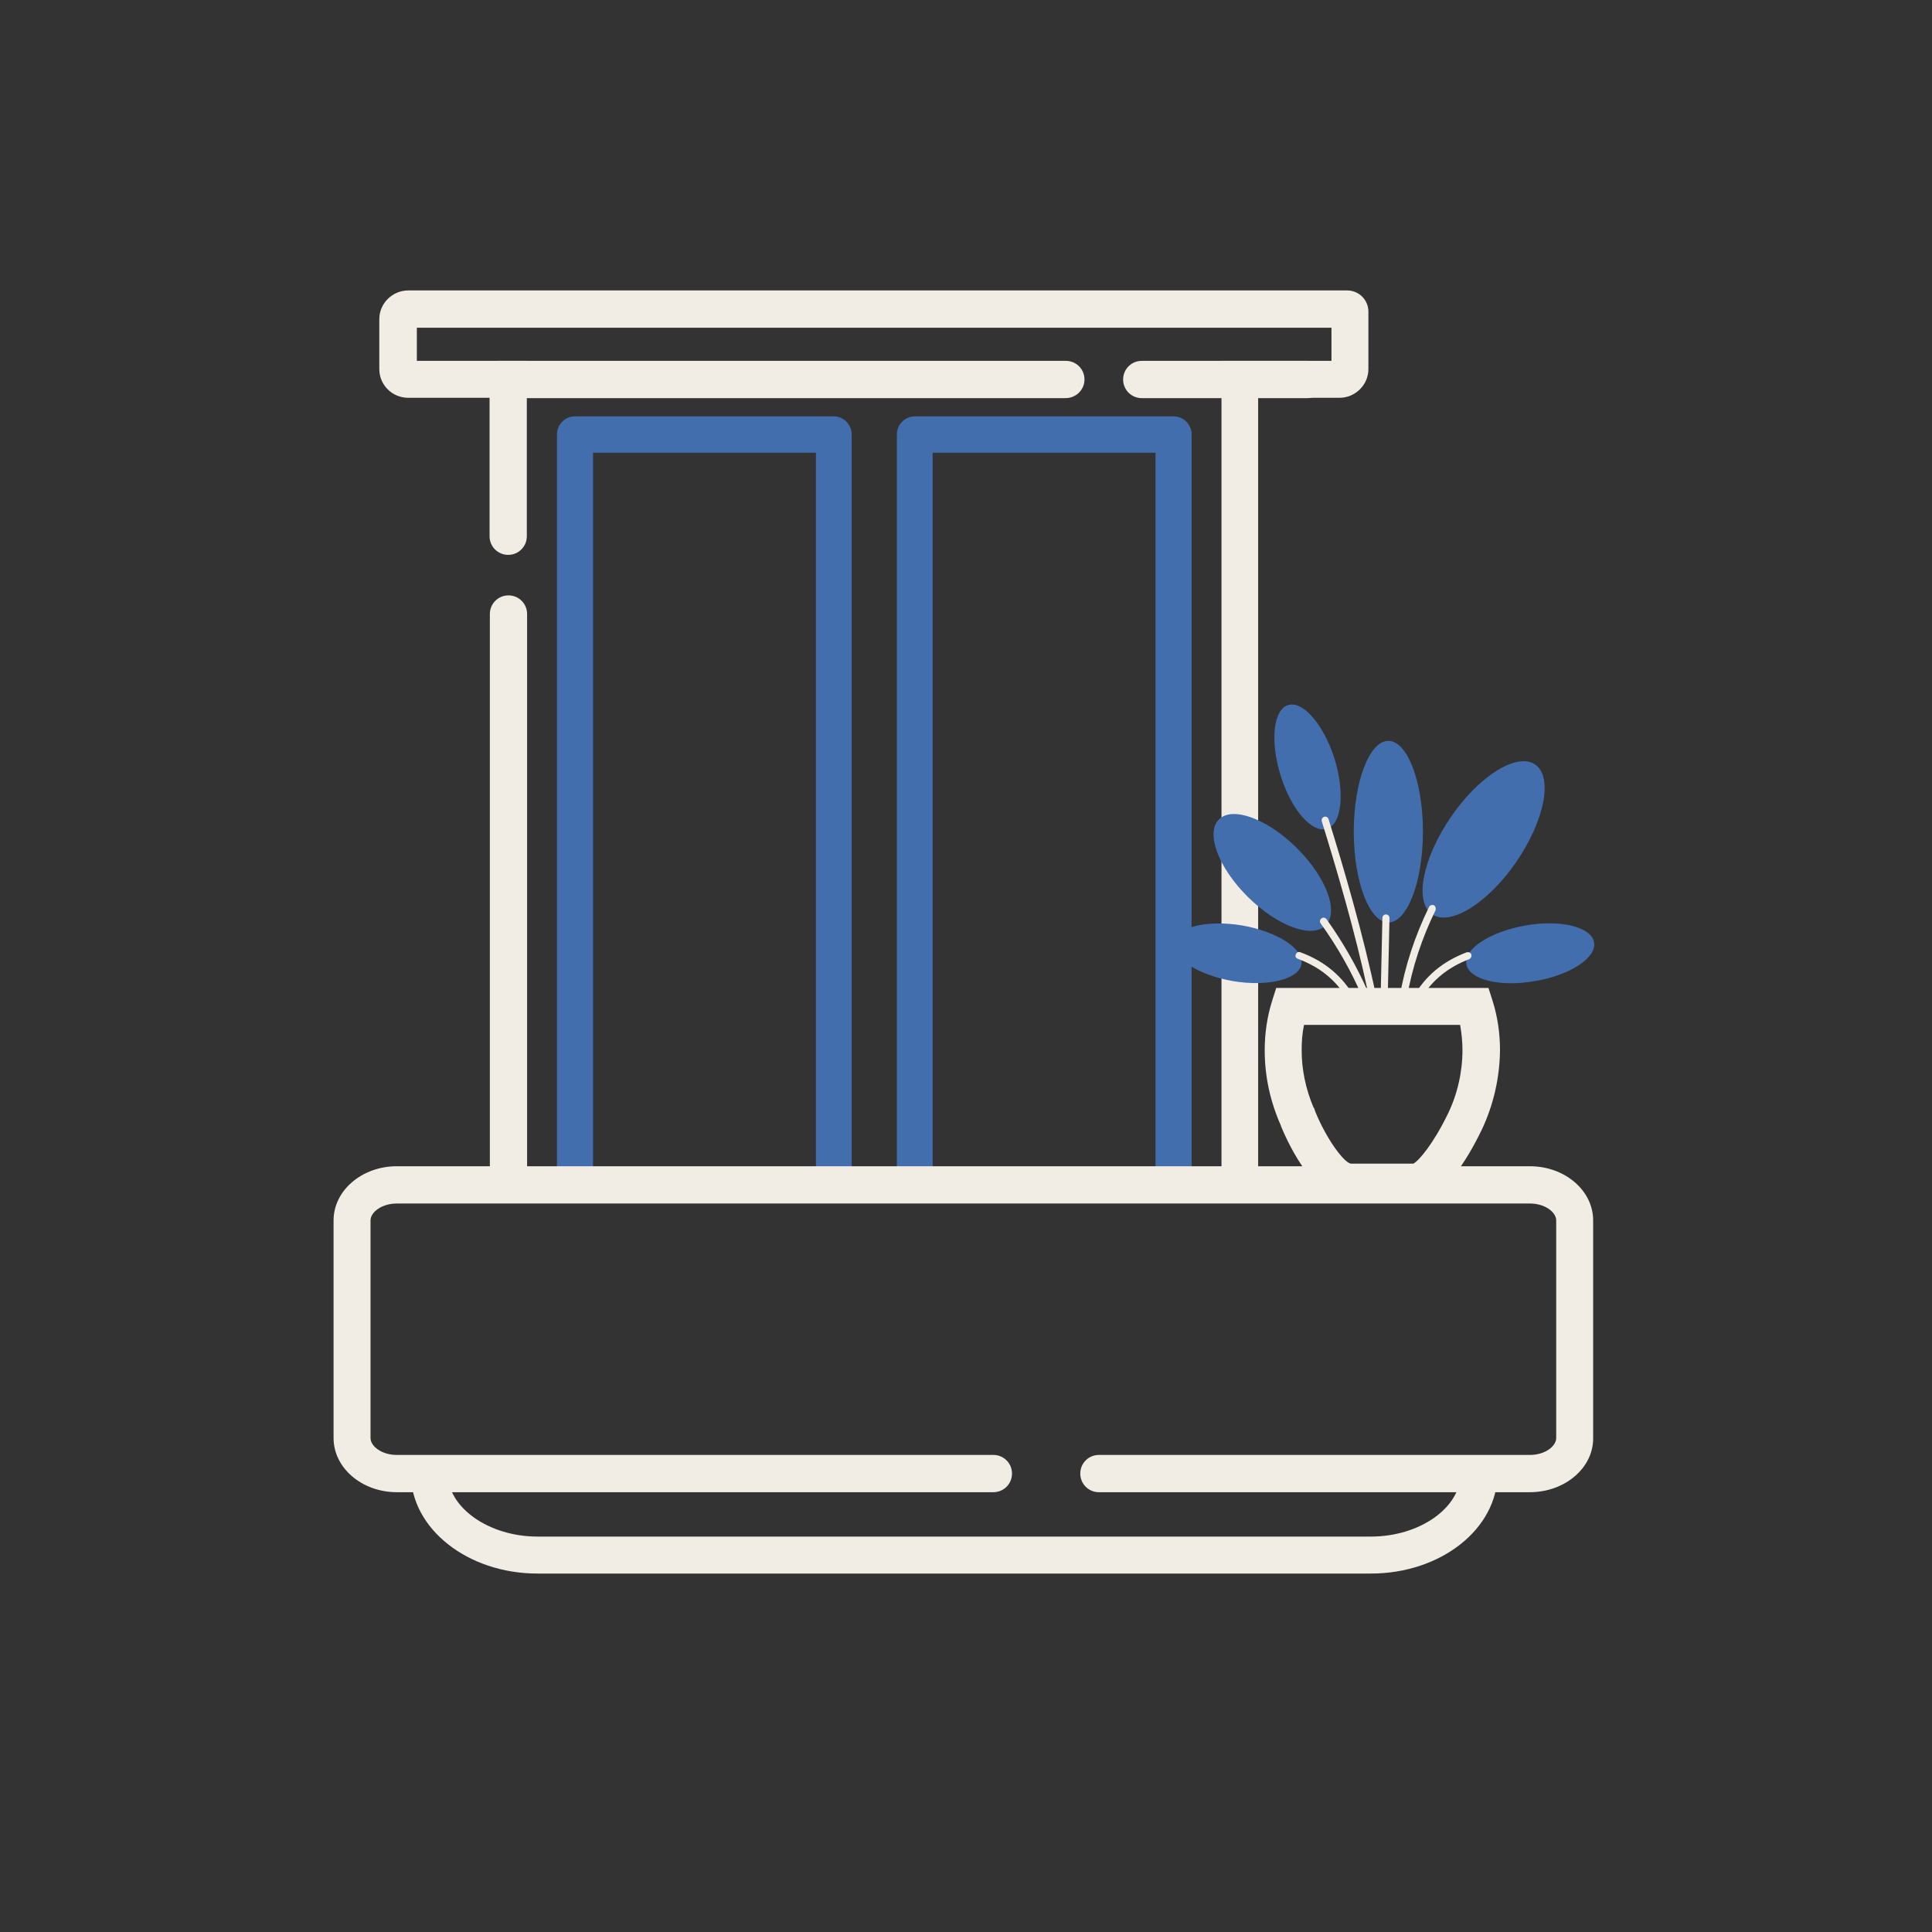 <svg width="180" height="180" viewBox="0 0 180 180" fill="none" xmlns="http://www.w3.org/2000/svg">
<rect x="0" y="0" width="180" height="180" fill="#333333" stroke="none"/>
<path d="M115.538 111.248C114.575 111.248 113.803 110.476 113.803 109.512V33.617H124.049V30.531H38.837V33.617H49.082V49.959C49.082 50.924 48.311 51.695 47.347 51.695C46.383 51.695 45.612 50.924 45.612 49.959V37.062H38.038C36.551 37.062 35.339 35.877 35.339 34.389V29.732C35.339 28.271 36.551 27.059 38.038 27.059H125.508C126.61 27.059 127.491 27.941 127.491 29.043V34.389C127.491 35.85 126.279 37.062 124.792 37.062H117.218V109.512C117.274 110.476 116.502 111.248 115.538 111.248ZM47.374 111.248C46.41 111.248 45.639 110.476 45.639 109.512V57.207C45.639 56.242 46.41 55.471 47.374 55.471C48.338 55.471 49.109 56.242 49.109 57.207V109.512C49.082 110.476 48.311 111.248 47.374 111.248Z" fill="#F1EDE5"/>
<path d="M77.669 112.065H53.571C52.662 112.065 51.891 111.321 51.891 110.384V40.47C51.891 39.561 52.634 38.789 53.571 38.789H77.669C78.578 38.789 79.349 39.533 79.349 40.47V110.384C79.349 111.321 78.605 112.065 77.669 112.065ZM55.251 108.731H76.017V42.179H55.251V108.731Z" fill="#436EAD"/>
<path d="M109.338 112.065H85.239C84.331 112.065 83.559 111.321 83.559 110.384V40.47C83.559 39.561 84.303 38.789 85.239 38.789H109.338C110.247 38.789 111.018 39.533 111.018 40.47V110.384C111.018 111.321 110.274 112.065 109.338 112.065ZM86.892 108.731H107.658V42.179H86.892V108.731Z" fill="#436EAD"/>
<path d="M127.731 146.604H50.066C43.566 146.604 38.278 142.415 38.278 137.289H41.721C41.721 140.458 45.549 143.159 50.066 143.159H127.731C132.248 143.159 136.076 140.486 136.076 137.289H139.519C139.519 142.442 134.231 146.604 127.731 146.604Z" fill="#F1EDE5"/>
<path d="M142.537 139.025H102.382C101.418 139.025 100.647 138.253 100.647 137.289C100.647 136.324 101.418 135.553 102.382 135.553H142.537C143.969 135.553 144.988 134.726 144.988 133.982V113.699C144.988 112.955 143.969 112.129 142.537 112.129H36.972C35.54 112.129 34.521 112.955 34.521 113.699V133.982C34.521 134.726 35.54 135.553 36.972 135.553H92.55C93.514 135.553 94.285 136.324 94.285 137.289C94.285 138.253 93.514 139.025 92.55 139.025H36.972C33.722 139.025 31.078 136.765 31.078 133.982V113.699C31.078 110.916 33.722 108.656 36.972 108.656H142.537C145.786 108.656 148.43 110.916 148.43 113.699V133.982C148.458 136.765 145.786 139.025 142.537 139.025Z" fill="#F1EDE5"/>
<path d="M99.276 37.093H46.398C45.434 37.093 44.663 36.322 44.663 35.357C44.663 34.393 45.434 33.621 46.398 33.621H99.304C100.268 33.621 101.039 34.393 101.039 35.357C101.039 36.322 100.24 37.093 99.276 37.093Z" fill="#F1EDE5"/>
<path d="M121.797 37.093H106.374C105.41 37.093 104.639 36.322 104.639 35.357C104.639 34.393 105.41 33.621 106.374 33.621H121.797C122.761 33.621 123.532 34.393 123.532 35.357C123.532 36.322 122.761 37.093 121.797 37.093Z" fill="#F1EDE5"/>
<path d="M132.571 77.484C132.571 72.799 131.112 69.023 129.349 69.023C127.586 69.023 126.127 72.826 126.127 77.484C126.127 82.141 127.586 85.944 129.349 85.944C131.112 85.944 132.571 82.141 132.571 77.484Z" fill="#436EAD"/>
<path d="M123.636 77.212C125.013 76.77 125.316 73.849 124.325 70.653C123.306 67.484 121.378 65.251 120.001 65.692C118.624 66.133 118.321 69.054 119.312 72.251C120.304 75.448 122.232 77.652 123.636 77.212Z" fill="#436EAD"/>
<path d="M143.01 91.405C146.287 90.854 148.766 89.228 148.518 87.795C148.27 86.362 145.406 85.646 142.128 86.224C138.851 86.803 136.372 88.401 136.62 89.835C136.868 91.267 139.732 91.984 143.01 91.405Z" fill="#436EAD"/>
<path d="M123.507 86.214C124.774 84.946 123.562 81.722 120.808 78.994C118.054 76.266 114.804 75.081 113.565 76.348C112.298 77.616 113.51 80.84 116.264 83.568C119.018 86.296 122.268 87.481 123.507 86.214Z" fill="#436EAD"/>
<path d="M141.269 80.299C143.913 76.441 144.711 72.39 143.031 71.232C141.351 70.075 137.826 72.252 135.182 76.11C132.538 79.968 131.74 84.019 133.42 85.177C135.1 86.334 138.625 84.157 141.269 80.299Z" fill="#436EAD"/>
<path d="M129.456 85.53L129.291 92.943H128.63L128.795 85.53C128.795 85.337 128.933 85.199 129.125 85.199C129.318 85.199 129.456 85.337 129.456 85.53Z" fill="#F1EDE5"/>
<path d="M133.747 84.802C132.481 87.392 131.572 90.12 131.076 92.959H130.387C130.883 90.038 131.82 87.199 133.141 84.499C133.224 84.333 133.417 84.278 133.582 84.333C133.747 84.416 133.802 84.636 133.747 84.802Z" fill="#F1EDE5"/>
<path d="M127.697 92.948H126.954C125.907 90.495 124.585 88.18 123.043 86.031C122.933 85.893 122.96 85.672 123.125 85.562C123.263 85.452 123.483 85.48 123.594 85.645C125.108 87.767 126.403 90.027 127.449 92.397C127.532 92.562 127.587 92.755 127.697 92.948Z" fill="#F1EDE5"/>
<path d="M128.241 92.938H127.552C127.525 92.745 127.47 92.58 127.442 92.387C126.23 86.71 124.495 80.868 123.146 76.514C123.09 76.348 123.201 76.155 123.366 76.1C123.559 76.045 123.724 76.155 123.779 76.321C125.184 80.84 127.001 87.013 128.241 92.938Z" fill="#F1EDE5"/>
<path d="M137.079 88.921C137.134 89.086 137.051 89.279 136.886 89.362C134.93 90.106 133.443 91.318 132.452 92.944H131.653C132.727 90.988 134.38 89.582 136.638 88.728C136.831 88.673 137.024 88.755 137.079 88.921Z" fill="#F1EDE5"/>
<path d="M121.251 89.835C121.499 88.402 119.02 86.803 115.742 86.225C112.465 85.674 109.601 86.362 109.353 87.796C109.105 89.228 111.584 90.827 114.861 91.406C118.139 91.957 121.003 91.24 121.251 89.835Z" fill="#436EAD"/>
<path d="M126.211 92.944H125.44C124.421 91.29 122.934 90.078 120.923 89.334C120.73 89.278 120.648 89.085 120.73 88.92C120.785 88.727 120.978 88.645 121.171 88.727C123.429 89.554 125.109 90.987 126.211 92.944Z" fill="#F1EDE5"/>
<path d="M131.876 111.857H125.734C122.539 111.747 120.198 106.979 119.344 104.913V104.885C118.353 102.653 117.83 100.31 117.83 97.858C117.83 96.287 118.05 94.744 118.518 93.255L118.904 92.043H138.678L139.064 93.255C139.532 94.744 139.752 96.287 139.752 97.858C139.725 100.393 139.146 102.956 138.045 105.271C136.613 108.219 134.409 111.747 131.958 111.857H131.876ZM125.844 108.412H131.683C132.206 108.137 133.556 106.538 134.905 103.755C135.786 101.936 136.255 99.869 136.255 97.83C136.255 97.031 136.172 96.259 136.034 95.488H121.493C121.327 96.259 121.272 97.058 121.272 97.83C121.272 99.677 121.658 101.468 122.374 103.176L122.429 103.231L122.539 103.562C123.613 106.18 125.211 108.302 125.844 108.412Z" fill="#F1EDE5"/>
</svg>

